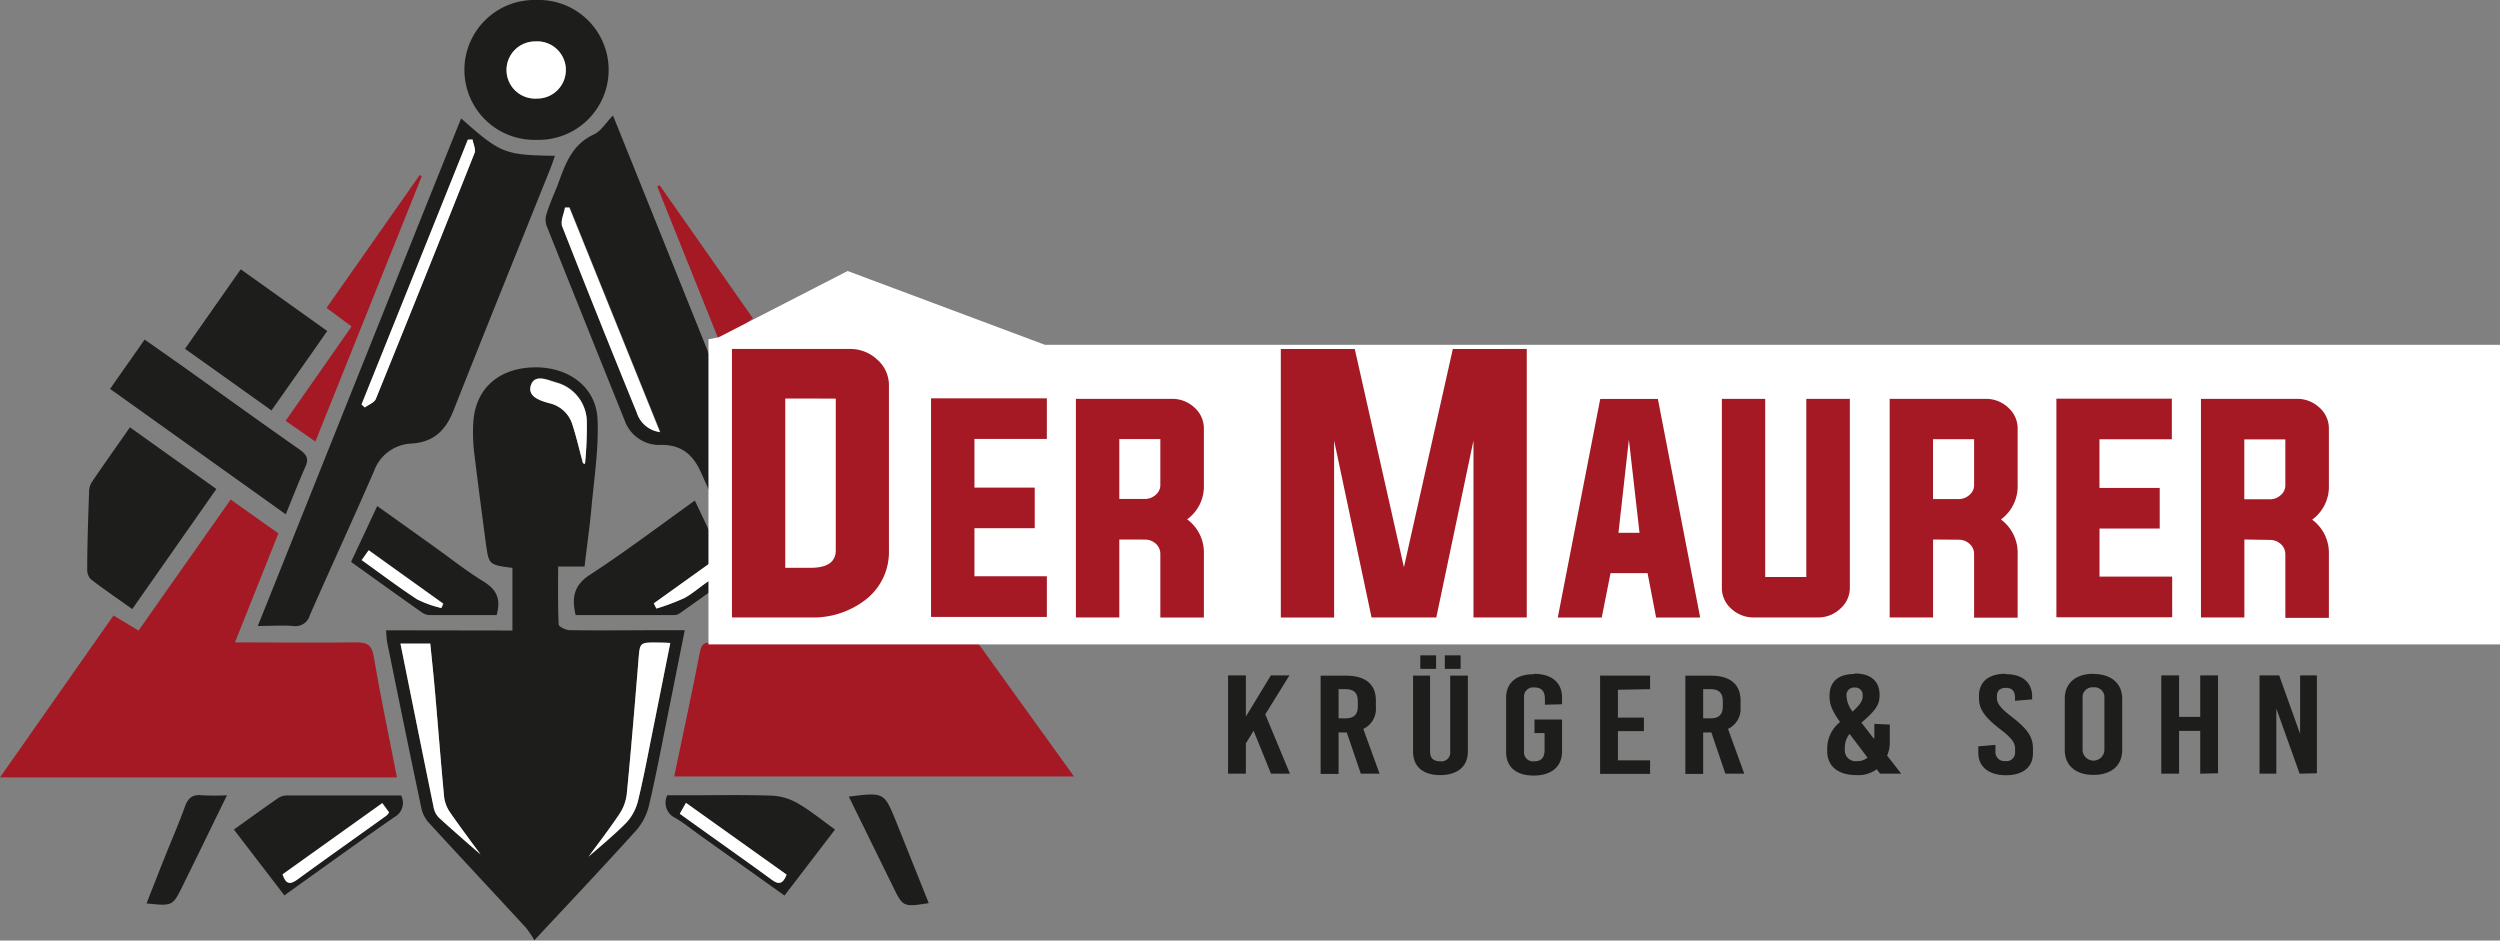 <svg id="Ebene_1" data-name="Ebene 1" xmlns="http://www.w3.org/2000/svg" viewBox="0 0 369.18 138.89"><rect x="0" y="0" width="369.18" height="138.89" fill="#808080" stroke="none"/><defs><style>.cls-1{fill:#1d1d1b}.cls-2{fill:#a41923}.cls-3{fill:#fff}</style></defs><path class="cls-1" d="M201 207.11v-9.25c-3.47-.45-3.49-.45-3.92-3.63-.61-4.56-1.21-9.12-1.76-13.69a25.29 25.29 0 01-.11-3.89c.19-5 3.46-8.14 8.63-8.39s9.52 2.72 9.73 7.67c.19 4.36-.51 8.77-.91 13.14-.25 2.83-.68 5.64-1 8.59h-3.91c0 2.94-.05 5.75.08 8.56 0 .31 1.05.83 1.62.84 4.86.07 9.73 0 14.59 0h2.41c-.86 4.29-1.67 8.4-2.5 12.5-.9 4.45-1.73 8.92-2.77 13.33a8.66 8.66 0 01-1.88 3.71c-4.79 5.31-9.71 10.51-15.06 16.25A14.21 14.21 0 00203 251c-4.72-5.12-9.48-10.2-14.18-15.33a4.79 4.79 0 01-1.22-2.12c-1.75-8.25-3.43-16.51-5.11-24.77a14.79 14.79 0 01-.13-1.7zm-4.71 33.07c-1.12-1.53-2.84-3.81-4.47-6.16a5.13 5.13 0 01-.91-2.28c-.49-5.16-.89-10.32-1.34-15.48-.21-2.42-.47-4.84-.71-7.22h-4.4c1.64 8.15 3.25 16.14 4.89 24.13a3 3 0 00.75 1.54c2.27 2.07 4.6 4.08 6.19 5.47zm15.87.42c1.47-1.3 3.69-3.08 5.66-5.09a7.35 7.35 0 001.74-3.31c.88-3.65 1.55-7.34 2.3-11 .81-4 1.61-8.06 2.44-12.21-.76 0-1.29-.07-1.81-.07-2.72 0-2.67 0-2.88 2.55-.54 6.64-1.09 13.28-1.74 19.92a6.75 6.75 0 01-1.18 3c-1.6 2.37-3.35 4.63-4.53 6.25zm-.77-58.27l.32.1a54 54 0 00.27-6 6.07 6.07 0 00-4.52-6c-1.28-.37-3.14-1.22-3.72.36s1.27 2.3 2.69 2.68a4.63 4.63 0 013.43 3.2c.59 1.84 1 3.72 1.53 5.58z" transform="translate(-125.33 -114)"/><path class="cls-2" d="M224.89 228.66c1.3-6.22 2.63-12.36 3.83-18.53.26-1.32 1-1.27 2-1.27h16.79c.51 0 1-.05 1.85-.1l-5.69-14.3 7-4.8c2.41 3.41 4.73 6.71 7.12 10.12l3.68-2.31c7.49 10.39 14.89 20.68 22.46 31.19zM160 208.86c6.27 0 12.12.08 18 0 1.72 0 2.24.51 2.52 2.09 1 5.93 2.26 11.83 3.43 17.85h-58.62l16.76-23.91 3.7 2.23 13.6-19.35 7.05 5c-2.1 5.26-4.19 10.53-6.42 16.11z" transform="translate(-125.33 -114)"/><path class="cls-1" d="M193.45 131.51c5.84 5.17 6.38 5.38 13.83 5.5-.23.64-.41 1.21-.63 1.77-4.79 11.94-9.62 23.87-14.35 35.84-1.13 2.88-2.88 4.68-6.21 4.88a6.16 6.16 0 00-5.54 4.1c-3.09 7.1-6.34 14.13-9.45 21.21a2.22 2.22 0 01-2.51 1.63c-1.58-.13-3.17 0-5.19 0 10.08-25.14 20-50 30-74.9zm1.66 3.09h-.69q-7.84 19.54-15.7 39.1l.48.45c.56-.41 1.4-.72 1.63-1.26q7.36-18.14 14.58-36.32c.21-.54-.19-1.31-.3-2zm20.75-3.52C226 156.24 236 181.17 246.08 206.4c-2.19 0-4.11.11-6-.07-.56-.06-1.22-.87-1.51-1.48-3.28-7-6.56-14-9.72-21.08-1.16-2.58-2.83-4.09-5.87-4.07a5.43 5.43 0 01-5.4-3.6q-5.79-14.37-11.53-28.75a2.84 2.84 0 010-1.82c.44-1.36 1-2.66 1.55-4 1.13-3 2-6.09 5.43-7.68 1.06-.49 1.75-1.7 2.79-2.77zm7 46.74l-13.4-33.2h-.65c-.15.94-.7 2-.4 2.79q5.37 13.78 11 27.47a4.17 4.17 0 003.47 2.9zm12.85-13.5l11.55-8.25 22.47 32-11.55 8.25-22.47-32zm30.62 23.75l-1.46 2 .28.18 3-2.19-7.44-10.46-.36.23 5.95 10.25zm-109.05-1.86l-12.42 17.73c-2.12-1.51-4.17-2.9-6.13-4.41a2.07 2.07 0 01-.52-1.53c0-3.76.15-7.53.27-11.29a2.91 2.91 0 01.37-1.46c1.83-2.7 3.72-5.35 5.67-8.15l12.76 9.11z" transform="translate(-125.33 -114)"/><path class="cls-1" d="M204.53 114a10.33 10.33 0 11.06 20.65 10.33 10.33 0 11-.06-20.65zm.11 14.55a4.22 4.22 0 10-.26-8.43 4.22 4.22 0 10.26 8.43zm-63.09 42.93c1.76-2.52 3.41-4.86 5.14-7.33l5.7 4c5.74 4.1 11.45 8.23 17.23 12.27 1 .73 1.35 1.34.8 2.53-1 2.24-1.88 4.55-2.89 7l-26-18.56zm32.1-8.6c-2.78 4-5.43 7.74-8.23 11.73l-12.77-9.1 8.23-11.74 12.77 9.11zm36.68 41.92c-.63-2.65-.2-4.46 2.24-6 5.18-3.38 10.11-7.13 15.37-10.88 1.79 3.76 3.52 7.43 5.33 11.27-2.52 1.79-5 3.58-7.54 5.36a1.43 1.43 0 01-.72.28h-14.68zm19.93-7.7l-8.38 6 .38.77a33.27 33.27 0 004.12-1.55c1.33-.71 2.44-1.79 3.73-2.58s1.07-1.55.15-2.64zm-62.92 49.14l-7.47-9.74c2.25-1.61 4.32-3.11 6.43-4.57a2.37 2.37 0 011.27-.46h17a2.38 2.38 0 01-1 3.19c-5.41 3.76-10.74 7.63-16.3 11.6zm-.29-3.11c.47 1.45 1.09 1.54 2.18.74 4.35-3.17 8.76-6.28 13.13-9.42a2.3 2.3 0 00.4-.48l-1-1.37-14.74 10.53zm74.1 3.1l-12.34-8.8c-1.23-.88-2.42-1.84-3.71-2.62a2.48 2.48 0 01-1.23-3.37h3c4.19 0 8.39-.09 12.58.06a8.36 8.36 0 013.8 1.2c1.82 1.05 3.45 2.41 5.39 3.8l-7.45 9.73zm.34-3.07l-14.86-10.6-.91 1.61c4.62 3.31 9.13 6.49 13.58 9.74 1 .75 1.63.65 2.19-.75zm-42.8-38.33h-10a2.34 2.34 0 01-1.24-.52c-3.39-2.39-6.75-4.81-10.28-7.33l3.87-8.25 8.14 5.81c2.52 1.8 4.95 3.73 7.58 5.35 1.93 1.19 2.59 2.6 1.89 5zm-19.93-8.15c2.86 2 5.48 4 8.25 5.84a16.24 16.24 0 003.55 1.27l.27-.65-11-7.88-1 1.42z" transform="translate(-125.33 -114)"/><path class="cls-2" d="M177.25 162.21l-3.7-2.74c4.63-6.59 9.19-13.1 13.75-19.61l.32.15-15.72 39.2-4.39-3.07 9.74-13.93zm45.48-20.87L236.51 161l-3.87 2.94 8.27 11.84-3.64 2.85-14.89-37.1.35-.17z" transform="translate(-125.33 -114)"/><path class="cls-1" d="M250.64 231.64c5.25-.65 5.25-.65 7 3.63l4.84 12.1c-3.8.58-3.8.58-5.29-2.46l-6.51-13.27zm-91.79-.2c-1.28 2.61-2.41 4.93-3.54 7.25l-3 6.12c-1.49 3-1.49 3-5.34 2.6.93-2.37 1.84-4.7 2.76-7s2-4.78 2.88-7.22c.45-1.29 1.09-1.92 2.56-1.75a36.64 36.64 0 003.67 0zm83.4-53.78l7 10-6.5 4.66c-1.52-3.78-3-7.37-4.36-11-.13-.34.23-1.05.58-1.35 1-.8 2-1.47 3.24-2.35zm4.06 8.11c-3.54 2.18-3.54 2.18-2.45 4.12l3.61-2.66c-.46-.58-.77-1-1.16-1.46z" transform="translate(-125.33 -114)"/><path class="cls-3" d="M196.3 240.18c-1.59-1.39-3.92-3.4-6.19-5.47a3 3 0 01-.75-1.54c-1.64-8-3.25-16-4.89-24.13h4.4c.24 2.38.5 4.8.71 7.22.45 5.16.85 10.32 1.34 15.48a5.13 5.13 0 00.91 2.28c1.63 2.35 3.35 4.63 4.47 6.16zm15.87.42c1.18-1.62 2.93-3.88 4.53-6.25a6.75 6.75 0 001.18-3c.65-6.64 1.2-13.28 1.74-19.92.21-2.58.16-2.58 2.88-2.55.52 0 1.05 0 1.81.07-.83 4.15-1.63 8.18-2.44 12.21-.75 3.68-1.42 7.37-2.3 11a7.35 7.35 0 01-1.74 3.31c-2 2-4.19 3.79-5.66 5.09zm-.77-58.27c-.5-1.86-.94-3.74-1.53-5.58a4.63 4.63 0 00-3.43-3.2c-1.42-.38-3.28-1-2.69-2.68s2.44-.73 3.72-.36a6.07 6.07 0 014.52 6 54 54 0 01-.27 6l-.32-.1zm-16.29-47.73c.11.67.51 1.44.3 2q-7.22 18.19-14.58 36.32c-.23.54-1.07.85-1.63 1.26l-.48-.45q7.86-19.54 15.7-39.1zm27.71 43.22a4.17 4.17 0 01-3.47-2.9q-5.59-13.69-11-27.47c-.3-.77.25-1.85.4-2.79h.65l13.4 33.2zm43.51 10.25l-5.95-10.25.36-.23 7.44 10.46-3 2.19-.28-.18 1.46-2zm-61.69-59.52a4.22 4.22 0 11-.26-8.43 4.22 4.22 0 11.26 8.43zm25.62 68.55c.92 1.09 1.12 1.86-.15 2.64s-2.4 1.87-3.73 2.58a33.27 33.27 0 01-4.12 1.55l-.38-.77 8.38-6zm-63.21 46.03l14.74-10.53 1 1.37a2.3 2.3 0 01-.4.48c-4.37 3.14-8.78 6.25-13.13 9.42-1.09.8-1.71.71-2.18-.74zm74.44.03c-.56 1.4-1.16 1.5-2.19.75-4.45-3.25-9-6.43-13.58-9.74l.91-1.61 14.86 10.6zm-62.73-46.48l1-1.42 11 7.88-.27.65a16.24 16.24 0 01-3.55-1.27c-2.77-1.8-5.39-3.8-8.25-5.84zm67.55-10.91c.39.48.7.88 1.16 1.46l-3.61 2.66c-1.09-1.94-1.09-1.94 2.45-4.12z" transform="translate(-125.33 -114)"/><path class="cls-3" d="M104.62 50.92v44.24h264.57V50.92H154.31l-29.14-10.9-19.05 9.79-1.5.28v.83z"/><path class="cls-2" d="M248.75 172.86v22.41c0 1.72-1.25 2.58-3.73 2.58h-3.73v-25zm-15.33 32.32H245a12.63 12.63 0 008.13-2.6 8.89 8.89 0 003.47-7.31v-24.33a5 5 0 00-1.73-3.84 5.81 5.81 0 00-4.08-1.57h-17.37v39.65zM269.23 192h8.9v-6h-8.9v-7.18h10.69v-6h-17.1v32.28h17.1v-6h-10.69V192zm21.39-4.32v-8.84h6.06v6.75a1.84 1.84 0 01-.68 1.47 2.29 2.29 0 01-1.61.62zm3.77 6a2.37 2.37 0 011.61.6 2 2 0 01.68 1.51v9.4h6.43v-9.4a6.08 6.08 0 00-2.47-5.1 6 6 0 002.47-5.07v-8.32a4.11 4.11 0 00-1.42-3.14 4.77 4.77 0 00-3.32-1.26h-14.16v32.28h6.41v-11.51zm45.48-28.14l-7.22 32.22-7.26-32.22h-10.92v39.65h7.87v-26.14l5.53 26.13h9.56l5.49-26.13v26.13h7.87v-39.65zm26 13.37l1.57 13.77h-3.11l1.54-13.77zm2.76 19.73l1.26 6.55h6.51l-6.25-32.28h-8.51l-6.27 32.28h6.49l1.3-6.55zM386 172.9h-6.4v27.88a4.08 4.08 0 001.4 3.12 4.81 4.81 0 003.34 1.28h9.42a4.72 4.72 0 003.31-1.28 4.06 4.06 0 001.43-3.12V172.9h-6.43v26.31H386V172.9zm24.78 14.8v-8.84h6.07v6.75a1.87 1.87 0 01-.68 1.47 2.31 2.31 0 01-1.61.62zm3.78 6a2.38 2.38 0 011.61.6 2 2 0 01.68 1.51v9.4h6.43v-9.4a6.1 6.1 0 00-2.47-5.1 6.07 6.07 0 002.47-5.07v-8.34a4.12 4.12 0 00-1.43-3.14 4.75 4.75 0 00-3.31-1.26h-14.16v32.28h6.41v-11.51zm20.8-1.65h8.9v-6h-8.9v-7.18h10.69v-6H429v32.28h17.1v-6h-10.73V192zm21.39-4.32v-8.84h6.06v6.75a1.87 1.87 0 01-.68 1.47 2.29 2.29 0 01-1.61.62zm3.77 6a2.37 2.37 0 011.61.6 2 2 0 01.68 1.51v9.4h6.43v-9.4a6.08 6.08 0 00-2.47-5.1 6 6 0 002.47-5.07v-8.37a4.09 4.09 0 00-1.43-3.14 4.73 4.73 0 00-3.31-1.26h-14.15v32.28h6.41v-11.51z" transform="translate(-125.33 -114)"/><path class="cls-1" d="M312.17 219.5l3.57-5.76H313l-3.64 6h-.05v-6h-2.63v14.51h2.63v-4.47l1.14-1.87 2.57 6.34h2.8l-3.64-8.75zm14.11 8.75h2.77l-2.4-6.61a3.26 3.26 0 001.86-3.19v-1c0-2.39-1.54-3.67-4.37-3.67h-3.79v14.51H323v-6.13h1.21l2.09 6.13zM323 215.77h1c1.27 0 1.84.56 1.84 1.78v.75c0 1.22-.57 1.78-1.84 1.78h-1v-4.31zm14.4-3v-2h-2.33v2zm3.62 0v-2h-2.33v2zm1.09 1h-2.63v11.2a1.29 1.29 0 01-1.48 1.45c-.92 0-1.49-.4-1.49-1.45v-11.2H334V225c0 2.28 1.56 3.46 4 3.46s4.09-1.18 4.09-3.46v-11.26zm9.72-.21c-2.61 0-4.09 1.29-4.09 3.49v8c0 2.2 1.48 3.48 4.09 3.48S356 227.18 356 225v-4.75h-4.07v2h1.49v2.49c0 1.16-.5 1.68-1.51 1.68a1.33 1.33 0 01-1.52-1.47V217a1.35 1.35 0 011.54-1.48c1 0 1.54.52 1.54 1.68v.87L356 218v-1c0-2.2-1.52-3.49-4.14-3.49zm17.17 2.21v-2h-7.38v14.51H369v-2h-4.75v-4.31h3.84v-2h-3.84v-4.11zm11.13 12.48h2.78l-2.4-6.61a3.26 3.26 0 001.85-3.19v-1c0-2.39-1.53-3.67-4.36-3.67h-3.79v14.51h2.63v-6.13h1.21l2.08 6.13zm-3.29-12.48h1.06c1.27 0 1.84.56 1.84 1.78v.75c0 1.22-.57 1.78-1.84 1.78h-1.06v-4.31zm22.36-2.24c-2.41 0-3.7 1.12-3.7 3.22v.12c0 1.14.37 2.09 1.56 3.75a5 5 0 00-1.9 3.78v.52c0 2.3 1.68 3.54 4.31 3.54a4.57 4.57 0 003-.87l.5.66h3.12l-2.09-2.67a4.82 4.82 0 00.4-2.16V221l-2.28-.11v2.14H402l-1.79-2.32c2-1.7 2.68-2.59 2.68-4v-.11c0-2-1.29-3.15-3.69-3.15zm0 2a1.08 1.08 0 011.19 1.19v.1c0 .68-.35 1.2-1.46 2.24h-.05a4.18 4.18 0 01-.87-2.2v-.1a1.1 1.1 0 011.19-1.23zm-.72 6.87l2.63 3.48a2.26 2.26 0 01-1.54.52 1.6 1.6 0 01-1.81-1.72v-.33a3.36 3.36 0 01.67-1.95zm23-8.9c-2.42 0-3.91 1.12-3.91 3.26v.35c0 1.58.79 2.76 3.12 4.56 1.71 1.31 2.21 2 2.21 2.88v.45a1.27 1.27 0 01-1.44 1.39A1.32 1.32 0 01420 225v-1l-2.53.21v.95c0 2.14 1.64 3.32 4.07 3.32s4-1.12 4-3.25v-.71c0-1.68-.79-2.86-3.12-4.66-1.71-1.31-2.2-2-2.2-2.78v-.31c0-.83.54-1.19 1.31-1.19.92 0 1.36.46 1.36 1.46v.45l2.53-.21v-.41c0-2.14-1.49-3.32-3.92-3.32zm13 0c-2.63 0-4.24 1.39-4.24 3.67v7.59c0 2.28 1.61 3.67 4.24 3.67s4.24-1.39 4.24-3.67v-7.56c0-2.28-1.61-3.67-4.24-3.67zm0 2a1.47 1.47 0 011.61 1.66v7.55a1.61 1.61 0 11-3.22 0v-7.55a1.47 1.47 0 011.61-1.66zm18.39 12.69v-14.45h-2.63v6.12h-3.12v-6.12h-2.63v14.51h2.63v-6.32h3.12v6.32zm14.6 0v-14.45h-2.48v8.65h.01l-3.1-8.65H459v14.51h2.48v-9.62l3.44 9.62z" transform="translate(-125.33 -114)"/></svg>